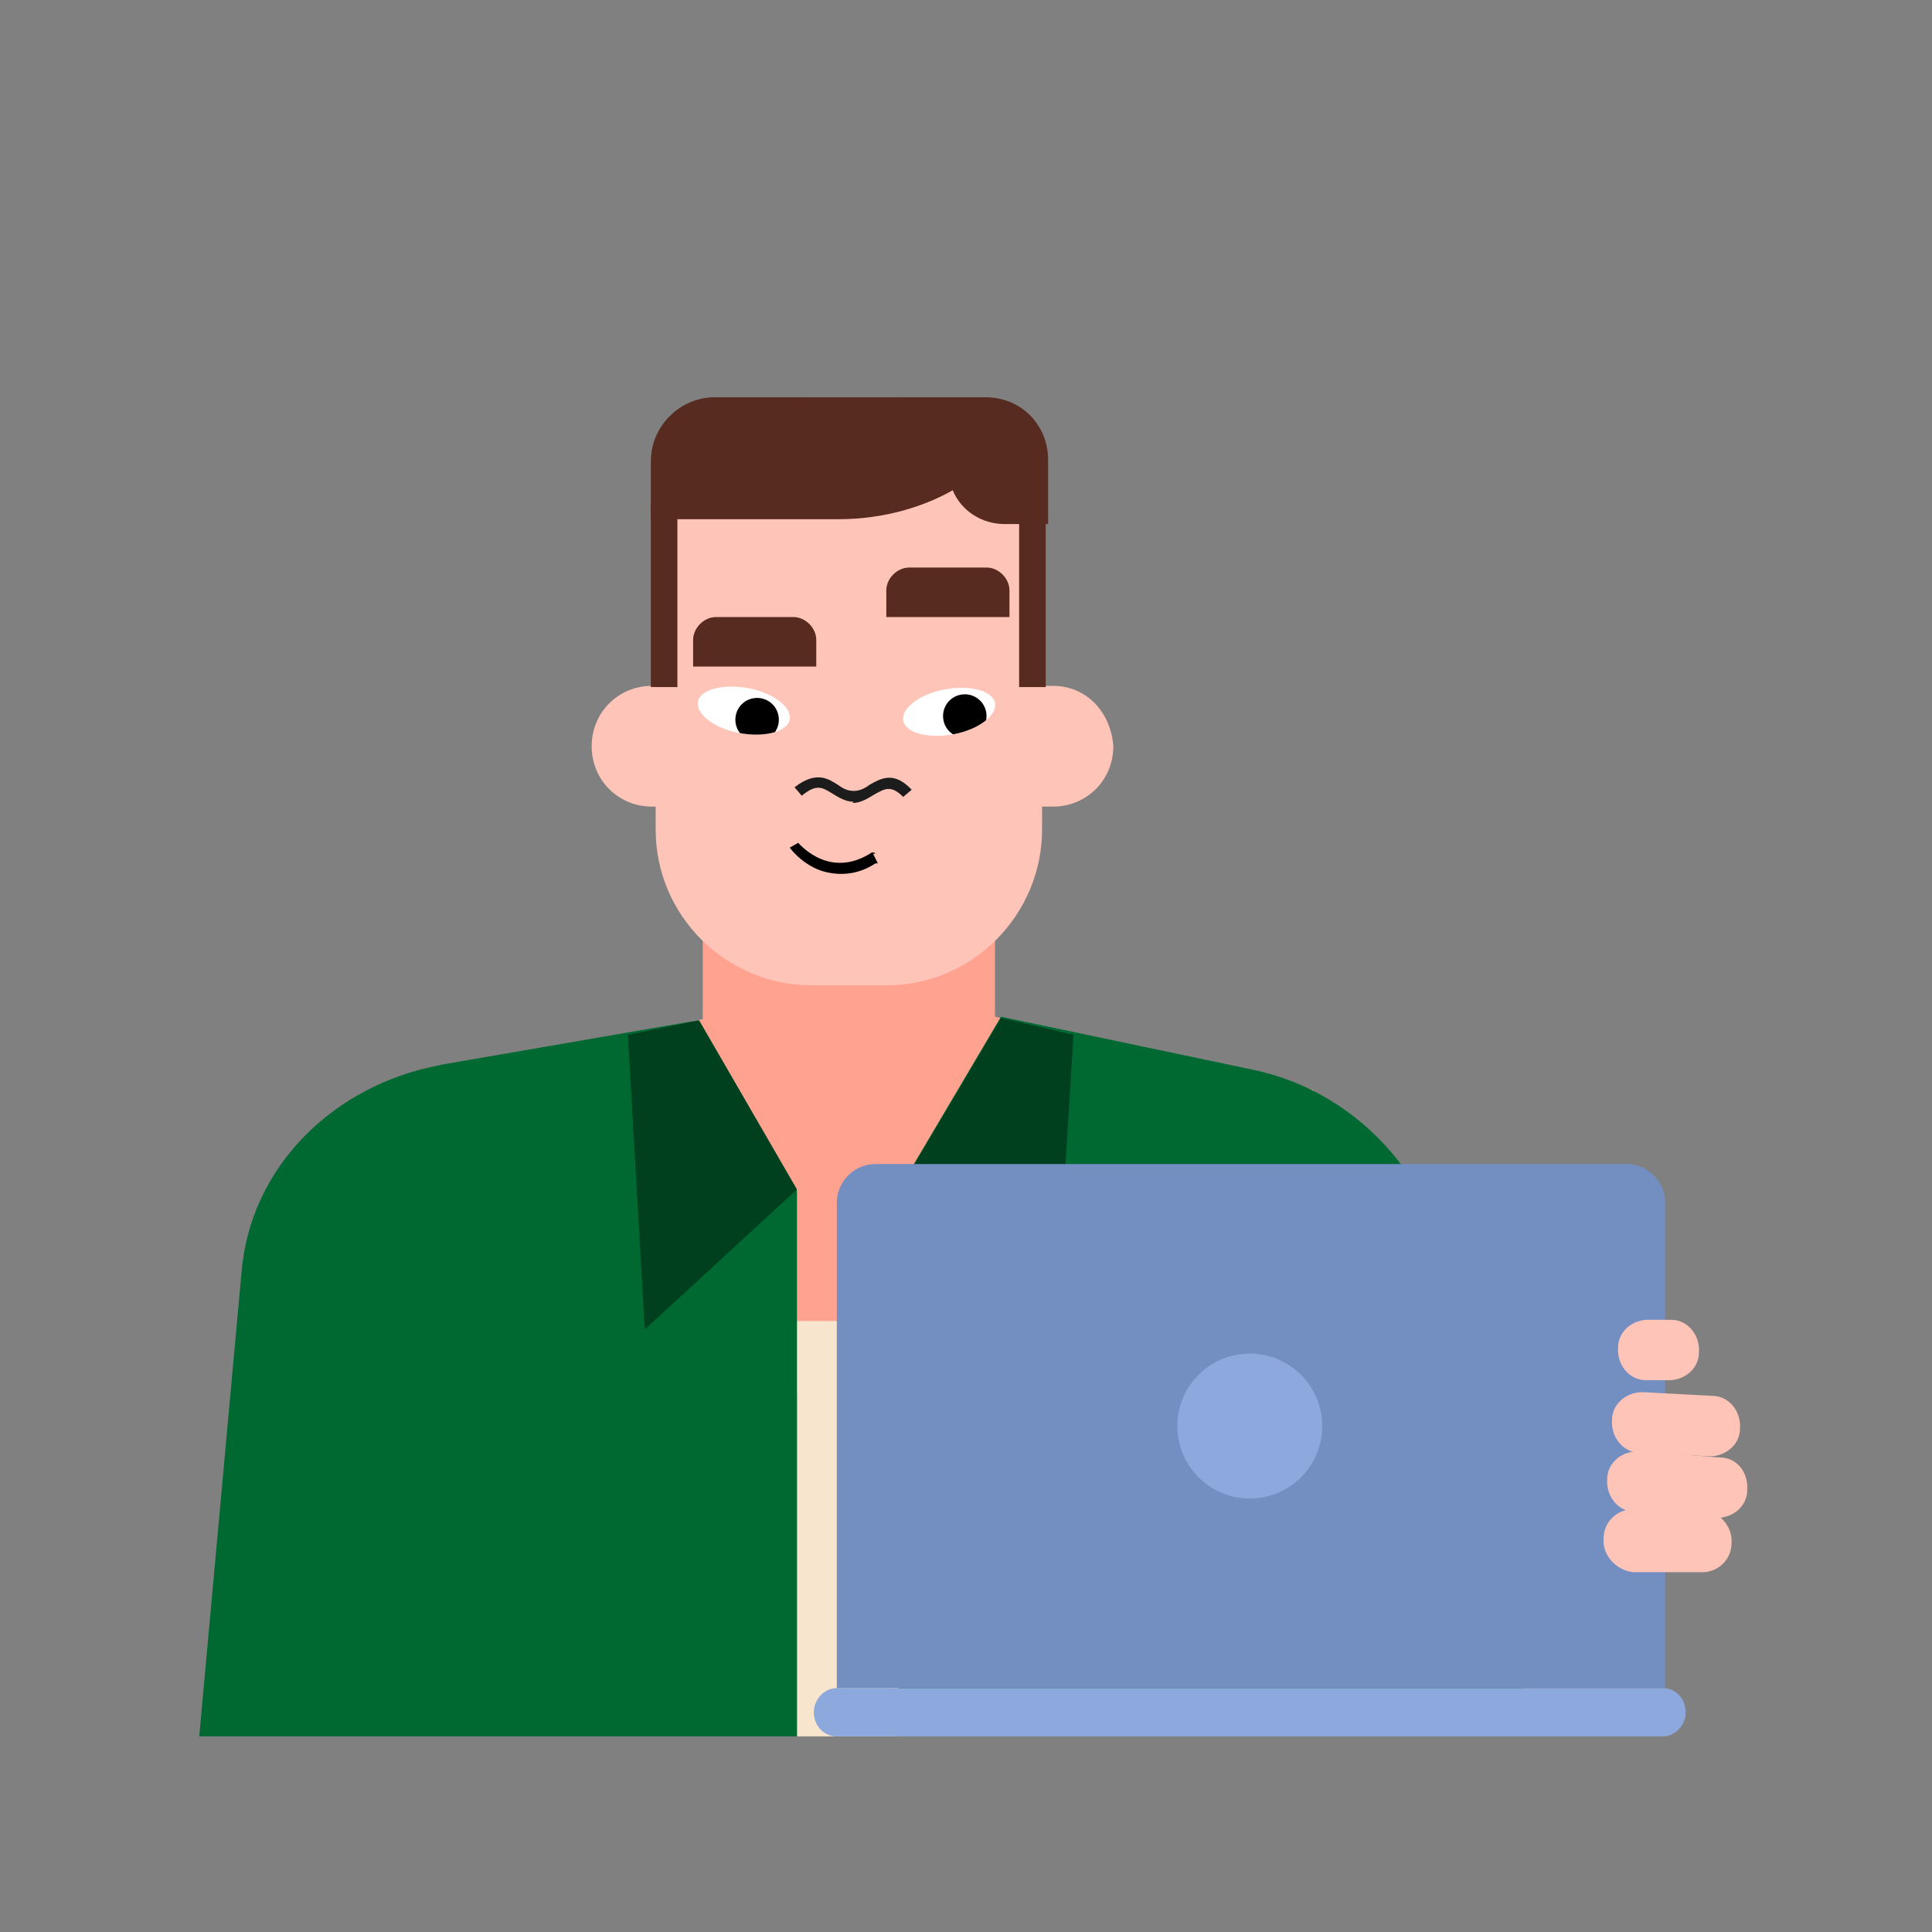 <?xml version="1.0" encoding="UTF-8"?>
<svg id="Layer_1" xmlns="http://www.w3.org/2000/svg" xmlns:xlink="http://www.w3.org/1999/xlink" version="1.1" viewBox="0 0 160 160">
  <rect x="0" y="0" width="160" height="160" fill="#808080" stroke="none"/>
  <!-- Generator: Adobe Illustrator 29.3.1, SVG Export Plug-In . SVG Version: 2.1.0 Build 151)  -->
  <defs>
    <style>
      .st0 {
        fill: none;
      }

      .st1 {
        fill: #ffa28f;
      }

      .st2 {
        fill: #738ec1;
      }

      .st3 {
        fill: #00401e;
      }

      .st4 {
        fill: #ffc4b8;
      }

      .st5 {
        fill: #1c1c1c;
      }

      .st6 {
        fill: #572b20;
      }

      .st7 {
        fill: #000001;
      }

      .st8 {
        fill: #006931;
      }

      .st9 {
        clip-path: url(#clippath-1);
      }

      .st10 {
        fill: #fff;
      }

      .st11 {
        fill: #f7e5cd;
      }

      .st12 {
        fill: #8da8dc;
      }

      .st13 {
        clip-path: url(#clippath);
      }
    </style>
    <clipPath id="clippath">
      <path class="st0" d="M65.4,59.6c-.2,1-2.1,1.5-4.2,1.1-2.1-.4-3.6-1.6-3.4-2.6.2-1,2.1-1.5,4.2-1.1,2.1.4,3.6,1.6,3.4,2.6Z"/>
    </clipPath>
    <clipPath id="clippath-1">
      <path class="st0" d="M74.8,59.7c.2,1,2.1,1.5,4.2,1.1,2.1-.4,3.6-1.6,3.4-2.6s-2.1-1.5-4.2-1.1c-2.1.4-3.6,1.6-3.4,2.6Z"/>
    </clipPath>
  </defs>
  <polygon class="st1" points="108.8 90.3 82.4 84.2 82.4 69.9 58.2 69.9 58.2 84.4 32.7 89.9 32.7 115.4 109 115.4 108.8 90.3"/>
  <path class="st4" d="M87.2,56.8h-.9v-11c0-7.2-5.9-12.9-12.9-12.9h-6.2c-7.2,0-12.9,5.9-12.9,12.9v11h-.3c-2.8,0-5,2.2-5,5s2.2,5,5,5h.3v1.9c0,7.2,5.9,12.9,12.9,12.9h6.2c7.2,0,12.9-5.9,12.9-12.9v-1.9h.9c2.8,0,5-2.2,5-5-.2-2.8-2.2-5-5-5Z"/>
  <path class="st6" d="M67.6,55.2v-2.2c0-1-.9-1.9-1.9-1.9h-6.4c-1,0-1.9.9-1.9,1.9v2.2h10.2Z"/>
  <path class="st6" d="M83.6,51.1v-2.2c0-1-.9-1.9-1.9-1.9h-6.4c-1,0-1.9.9-1.9,1.9v2.2h10.2Z"/>
  <rect class="st11" x="66" y="109.4" width="8.4" height="34.4"/>
  <path class="st8" d="M126.9,143.7l-8.8-43.9c-2.8-5.7-8.1-9.9-14.3-11.2l-20.9-4.4-8.4,14.2v45.2h52.4Z"/>
  <path class="st8" d="M36.4,88.2l21.4-3.7,8.2,14.1v45.2H16.5l3.5-38.4c.7-8.8,7.7-15.6,16.5-17.2h0Z"/>
  <polygon class="st3" points="82.9 84.3 74.5 98.5 87.4 110.1 88.9 85.7 82.9 84.3"/>
  <polygon class="st3" points="57.9 84.5 66 98.5 53.4 110.1 52 85.7 57.9 84.5"/>
  <rect class="st6" x="53.9" y="41.6" width="2.2" height="15.3"/>
  <rect class="st6" x="84.4" y="41.6" width="2.2" height="15.3"/>
  <path class="st6" d="M59.2,32.9c-2.9,0-5.3,2.4-5.3,5.3v4.8h15.5c4.1,0,7.4-1.2,9.5-2.4.7,1.7,2.4,2.8,4.3,2.8h3.6v-5.3c0-2.9-2.2-5.2-5.2-5.2h-22.4Z"/>
  <path class="st5" d="M70.7,66.4c-.7,0-1.3-.4-1.8-.7-.8-.5-1.3-.8-2.5.2l-.6-.7c1.8-1.4,2.8-.7,3.6-.2.4.3.8.5,1.3.5s.9-.2,1.3-.5c.9-.5,2-1.2,3.5.4l-.7.6c-1-1-1.5-.7-2.4-.2-.5.3-1.1.7-1.8.7"/>
  <path class="st7" d="M72.4,70.6h-.2c-3.4,2.2-5.8-.5-6.1-.8h0l-.7.4h0s1.3,1.8,3.4,2.1c1.2.2,2.5,0,3.7-.8h.2l-.4-.8h.2,0Z"/>
  <g>
    <path class="st10" d="M74.8,59.7c.2,1,2.1,1.5,4.2,1.1s3.6-1.6,3.4-2.6-2.1-1.5-4.2-1.1-3.6,1.6-3.4,2.6"/>
    <path class="st10" d="M65.4,59.6c-.2,1-2.1,1.5-4.2,1.1-2.1-.4-3.6-1.6-3.4-2.6s2.1-1.5,4.2-1.1c2.1.4,3.6,1.6,3.4,2.6"/>
    <g class="st13">
      <path d="M60.9,59.6c0,1,.8,1.8,1.8,1.8s1.8-.8,1.8-1.8-.8-1.8-1.8-1.8-1.8.8-1.8,1.8"/>
    </g>
    <g class="st9">
      <path d="M78.1,59.3c0,1,.8,1.8,1.8,1.8s1.8-.8,1.8-1.8-.8-1.8-1.8-1.8-1.8.8-1.8,1.8"/>
    </g>
  </g>
  <g>
    <path class="st12" d="M69.3,139.8h68.4c1.1,0,1.9.9,1.9,2h0c0,1.1-.9,2-1.9,2h-68.4c-1.1,0-1.9-.9-1.9-2h0c0-1.1.9-2,1.9-2Z"/>
    <path class="st2" d="M72.4,96.4h62.3c1.7,0,3.2,1.4,3.2,3.2v40.2h-68.6v-40.2c0-1.7,1.4-3.2,3.2-3.2h0Z"/>
  </g>
  <g>
    <path class="st4" d="M138,114.3h-1.7c-1.4,0-2.4-1.3-2.3-2.7h0c0-1.4,1.3-2.4,2.7-2.3h1.7c1.4,0,2.4,1.3,2.3,2.7h0c0,1.4-1.3,2.4-2.7,2.3Z"/>
    <path class="st4" d="M144.7,123.4c0,1.4-1.3,2.4-2.7,2.3l-6.6-.5c-1.4,0-2.4-1.3-2.3-2.7h0c0-1.4,1.3-2.4,2.7-2.3l6.6.5c1.5,0,2.4,1.3,2.3,2.7h0Z"/>
    <path class="st4" d="M143.4,127.8c0,1.4-1.2,2.5-2.6,2.4h-5.6c-1.4-.2-2.5-1.4-2.4-2.8h0c0-1.4,1.2-2.5,2.6-2.4h5.6c1.4.2,2.5,1.4,2.4,2.8h0Z"/>
    <path class="st4" d="M141.4,120.6l-5.6-.3c-1.4,0-2.4-1.3-2.3-2.7h0c0-1.4,1.3-2.4,2.7-2.3l5.6.3c1.4,0,2.4,1.3,2.3,2.7h0c0,1.4-1.3,2.4-2.7,2.3Z"/>
  </g>
  <circle class="st12" cx="103.5" cy="118.1" r="6"/>
</svg>